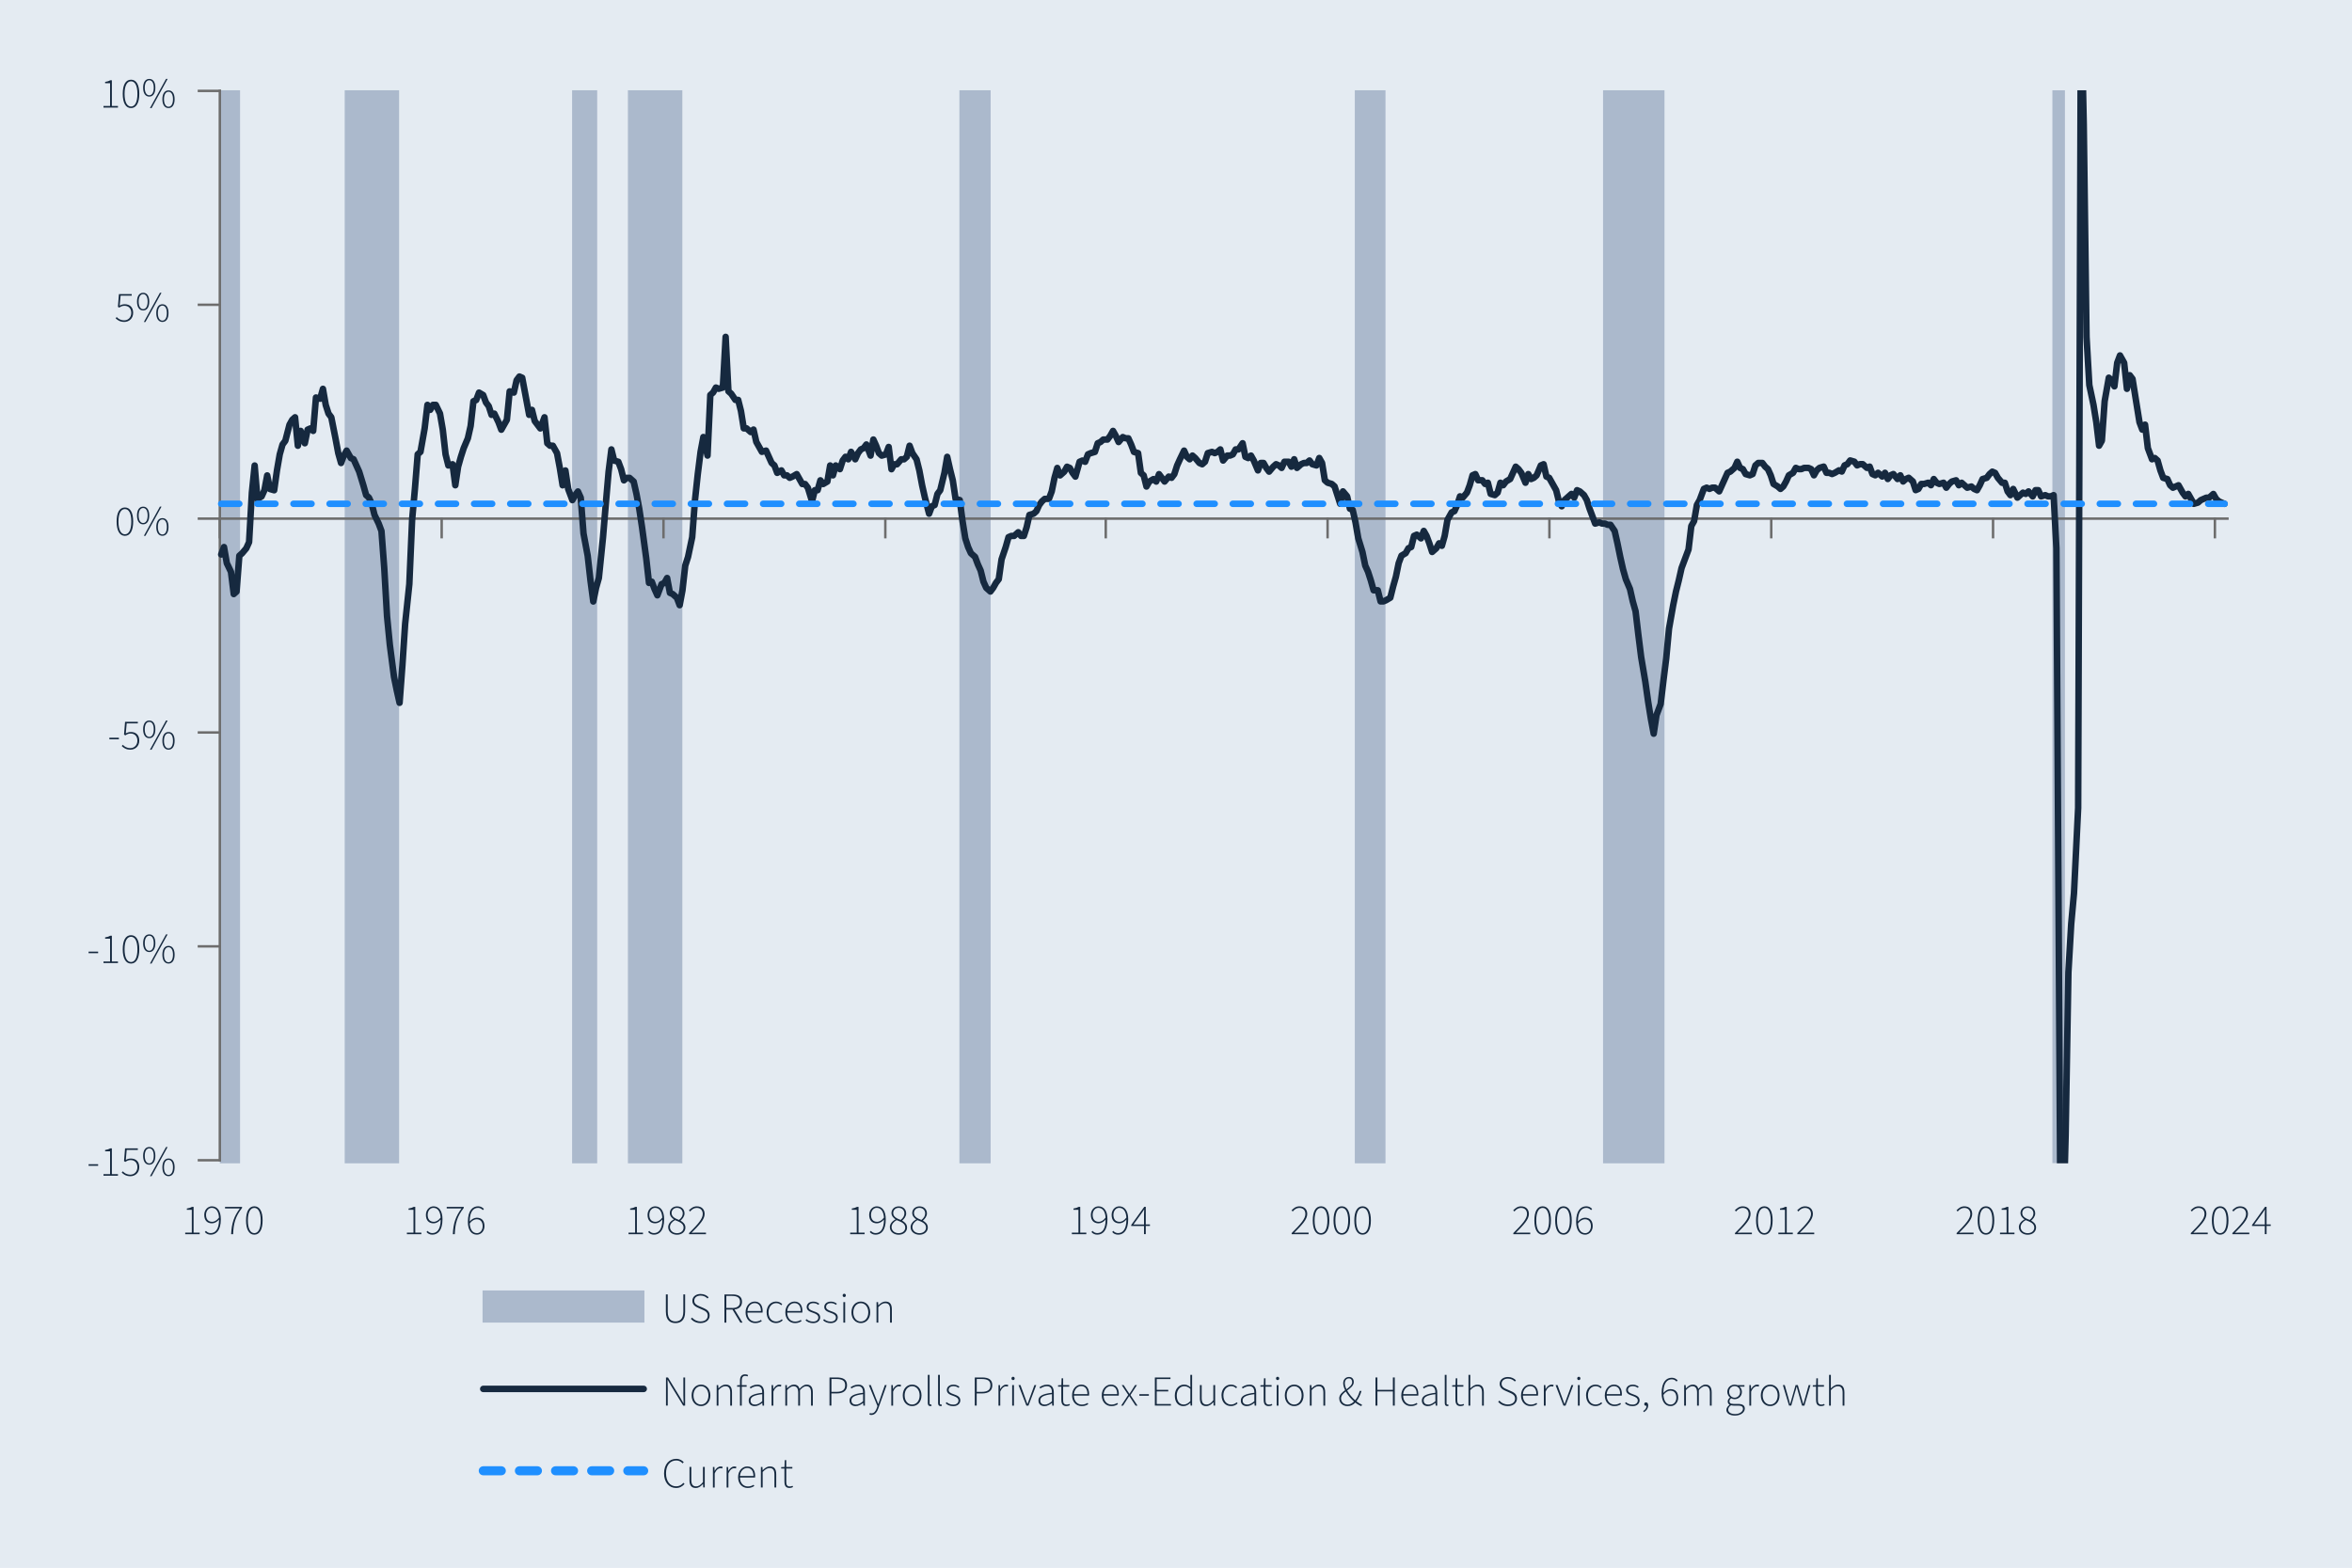 <?xml version="1.0" encoding="UTF-8"?> <svg xmlns="http://www.w3.org/2000/svg" xmlns:xlink="http://www.w3.org/1999/xlink" id="Layer_1" viewBox="0 0 750 500"><defs><style>.cls-1{clip-path:url(#clippath);}.cls-2,.cls-3{fill:#e4ebf2;}.cls-4{stroke:#6d6d6d;stroke-linecap:square;stroke-miterlimit:10;stroke-width:.78px;}.cls-4,.cls-5,.cls-6,.cls-7{fill:none;}.cls-5,.cls-6{stroke-width:2.07px;}.cls-5,.cls-6,.cls-7{stroke-linecap:round;stroke-linejoin:round;}.cls-5,.cls-7{stroke:#1f8fff;stroke-dasharray:0 0 5.76 5.76;}.cls-8{clip-path:url(#clippath-1);}.cls-6{stroke:#16293f;}.cls-7{stroke-width:2.88px;}.cls-9{isolation:isolate;}.cls-10{fill:#16293f;}.cls-10,.cls-11,.cls-3{stroke-width:0px;}.cls-11{fill:#abb9cc;}</style><clipPath id="clippath"><rect class="cls-3" width="750" height="500"></rect></clipPath><clipPath id="clippath-1"><rect class="cls-3" width="750" height="500"></rect></clipPath></defs><rect class="cls-2" width="750" height="500"></rect><g class="cls-1"><rect class="cls-3" x="25" y="25" width="700" height="450"></rect><rect class="cls-2" width="750" height="500"></rect><g class="cls-8"><rect class="cls-3" x="25" y="25" width="700" height="450"></rect></g></g><rect class="cls-11" x="70.1" y="28.79" width="6.45" height="342.24"></rect><rect class="cls-11" x="109.92" y="28.79" width="17.35" height="342.24"></rect><rect class="cls-11" x="182.43" y="28.79" width="8" height="342.24"></rect><rect class="cls-11" x="200.23" y="28.79" width="17.35" height="342.24"></rect><rect class="cls-11" x="305.93" y="28.79" width="9.96" height="342.24"></rect><rect class="cls-11" x="432.02" y="28.79" width="9.78" height="342.24"></rect><rect class="cls-11" x="511.18" y="28.79" width="19.59" height="342.24"></rect><rect class="cls-11" x="654.46" y="28.79" width="4" height="342.24"></rect><rect class="cls-11" x="153.88" y="411.58" width="51.61" height="10.25"></rect><path class="cls-4" d="M70.1,370.05V28.99"></path><path class="cls-4" d="M63.43,370.05h6.67M63.43,301.83h6.67M63.43,233.62h6.67M63.43,165.41h6.67M63.43,97.2h6.67M63.43,28.99h6.67"></path><path class="cls-4" d="M70.1,165.41h640.18"></path><path class="cls-4" d="M70.1,165.41v5.91M140.84,165.41v5.91M211.57,165.41v5.91M282.31,165.41v5.91M352.6,165.41v5.91M423.34,165.41v5.91M494.07,165.41v5.91M564.81,165.41v5.91M635.54,165.41v5.91M706.28,165.41v5.91"></path><path class="cls-6" d="M664.23,28.79l.23,10.84.89,67.82.89,15.38,1.33,6.31.89,5.52.89,7.49.89-1.58.89-12.62,1.33-7.49.89.79.89,1.97.89-7.49.89-2.37,1.33,2.37.89,8.28.89-4.34.89,1.18,1.33,8.28.89,5.52.89,2.37.89-1.58.89,7.49,1.33,3.55.89-.39.89.79.89,3.15.89,2.37,1.33.39.89,1.97.89.79.89-.39.89-.39,1.33,2.37.89,1.18.89-.79.89,1.58.89,1.58,1.33-.39.89-.79.89-.39.89-.39h.89l1.33-1.18.89,1.58.89.79.89.39.89.39"></path><path class="cls-6" d="M658.45,371.03l.23-8.87.89-52.05.89-15.38.89-9.86,1.33-27.21.78-228.88"></path><path class="cls-6" d="M70.54,176.85l.89-2.37.89,5.13,1.33,2.76.89,7.1.89-.79.89-11.43.89-.79,1.33-1.58.89-1.97.89-15.77.89-8.67.89,10.65,1.33-.79.89-1.97.89-4.73.89,4.34,1.33.39.89-6.31.89-5.13.89-3.15.89-1.18,1.33-5.13.89-1.58.89-.79.89,9.07.89-4.73,1.33,3.94.89-4.34.89-.39.89.79.89-10.65,1.33.39.89-3.15.89,5.13.89,2.76.89,1.18,1.33,6.7.89,4.73.89,3.15.89-2.37.89-1.58,1.33,2.37.89.39.89,1.97.89,1.97,1.33,4.34.89,3.15.89.79.89,1.97.89,3.55,1.33,2.76.89,2.37.89,11.83.89,15.38.89,9.07,1.33,10.25.89,4.34.89,3.94.89-11.83.89-13.41,1.33-12.62.89-20.5.89-9.86.89-11.04.89-.79,1.33-7.49.89-7.49.89,1.58.89-1.58h.89l1.33,2.76.89,5.13.89,7.89.89,3.55,1.33-.39.89,6.7.89-5.91.89-3.15.89-2.76,1.33-3.15.89-3.94.89-7.89.89-.39.89-2.37,1.33.79.89,2.37.89,1.18.89,2.76.89-.39,1.33,2.76.89,2.37.89-1.58.89-1.58.89-9.07,1.33.39.89-3.94.89-1.18.89.39.89,4.73,1.33,7.1.89-1.58.89,3.55.89,1.18.89,1.18,1.33-3.55.89,8.28.89.79h.89l1.33,2.37.89,4.73.89,5.52.89-4.73.89,5.91,1.33,3.55.89-1.58.89-1.18.89,1.97.89,11.43,1.33,7.1.89,7.89.89,6.7.89-4.34.89-3.15,1.33-13.01.89-10.65.89-10.25.89-7.1.89,3.55,1.33.39.89,2.37.89,3.55.89-.79h.89l1.33,1.18.89,3.94.89,4.73.89,5.91,1.33,9.86.89,7.89.89-.39.89,2.37.89,1.97,1.33-3.55.89-.39.89-1.58.89,4.73.89.39,1.33,1.18.89,2.37.89-4.73.89-7.89.89-2.76,1.33-6.31.89-11.83.89-8.28.89-7.1.89-4.73,1.33,5.91.89-19.32.89-.79.89-1.58.89.39,1.33-.39.89-16.17.89,17.35.89.79,1.33,1.97h.89l.89,3.55.89,5.52h.89l1.33,1.18.89-.79.89,3.94.89,1.58.89,1.58,1.33-.39.89,1.97.89,1.97.89.79.89,2.37,1.33-.79.89,1.58h.89l.89.79.89-.39,1.33-.79.89,1.58.89,1.58h.89l.89,1.18,1.33,4.34.89-3.55h.89l.89-3.15.89,1.18,1.33-.79.89-5.13.89,3.15.89-3.15,1.33,1.18.89-2.76.89-1.18.89.79.89-2.37,1.33,2.37.89-1.97.89-1.18.89-.39.89-1.18,1.33,3.55.89-5.13.89,1.97.89,2.37.89.79,1.33-.39.89-2.37.89,7.1.89-1.58h.89l1.33-1.58h.89l.89-.79.89-3.55.89,2.37,1.33,1.97.89,3.55.89,4.73.89,3.94,1.33,5.13.89-2.37.89-.39.89-3.55.89-1.18,1.33-5.52.89-5.13.89,3.94.89,3.55.89,5.91,1.33.39.89,6.7.89,5.52.89,2.76.89,1.97,1.33,1.18.89,2.37.89,1.97.89,3.55.89,1.97,1.33,1.18.89-1.18.89-1.58.89-1.18.89-6.31,1.33-3.94.89-3.15.89-.39h.89l1.33-1.18.89,1.18h.89l.89-2.76.89-3.94,1.33-.39.89-.79.89-1.97.89-1.18.89-.79h1.33l.89-2.37.89-4.34.89-3.15.89,2.37,1.33-1.18.89-1.58.89.39.89,1.58.89,1.18,1.33-4.73.89-.39.89.39.89-2.37.89-.39,1.33-.39.89-2.76.89-.39.89-.79h1.33l.89-1.18.89-1.58.89,1.58.89,1.97,1.33-1.58.89.39h.89l.89,1.97.89,2.37,1.33.39.89,6.31.89.79.89,3.55.89-1.58,1.33-.79.89.79.89-2.37.89,1.18.89,1.18,1.33-1.58.89.39.89-1.18.89-2.76.89-1.97,1.33-2.76.89,1.97.89.79.89-1.18.89.79,1.33,1.58.89.39.89-.79.89-2.76,1.33-.39.89.39.89-.39.89-.79.89,3.55,1.33-1.58h.89l.89-.39.89-1.58h.89l1.33-1.97.89,4.34.89.39.89-.79.89,1.58,1.33,3.15.89-2.37h.89l.89,1.58.89,1.18,1.33-1.58.89-.79.89.39.89.79.89-1.97h1.33l.89,1.58.89-2.37.89,2.76,1.33-1.18.89-.39h.89l.89-.79.89,1.18,1.33.39.89-2.37.89,1.58.89,5.52.89.79,1.33.39.89.79.89,2.76.89,2.76.89-3.94,1.33,1.58.89,3.94.89.39.89,3.94.89,5.13,1.33,4.34.89,4.34.89,1.97.89,2.76.89,3.15h1.33l.89,3.55h.89l.89-.39,1.33-.79.89-3.55.89-3.15.89-4.34.89-2.37,1.33-.79.89-1.58.89-.39.89-3.55.89-.39,1.33,1.18.89-2.37.89,1.58.89,2.37.89,2.76,1.33-1.18.89-1.58.89.79.89-3.15.89-5.13,1.33-2.37.89-.39.89-1.97.89-2.76.89.39,1.33-1.58.89-2.37.89-3.15.89-.39.89,1.97h1.33l.89,1.18.89-.39.89,3.55,1.33.39.89-.79.89-3.15.89.79.89-1.18,1.33-.79.89-1.97.89-1.97.89.79.89,1.18,1.33,3.15.89-2.76.89,1.58.89-.39.89-.79,1.33-3.15.89-.39.89,3.94.89.39.89,1.58,1.33,2.37.89,3.55.89,1.58.89-1.97.89-.79,1.33-1.18.89,1.18.89-2.37.89.39,1.33,1.18.89,1.58.89,2.76.89,2.37.89,2.37,1.33-.39.89.39h.89l.89.39h.89l1.33,1.97.89,3.94.89,4.34.89,3.94.89,3.15,1.33,3.15.89,3.94.89,3.15.89,7.49.89,7.1,1.33,7.89.89,6.31.89,5.52.89,4.73.89-5.91,1.33-3.55.89-7.49.89-7.1.89-9.46,1.33-7.49.89-4.34.89-3.55.89-3.94.89-2.37,1.33-3.55.89-7.49.89-1.58.89-5.13.89-1.58,1.33-3.55.89-.39.89.39.89-.39h.89l1.33,1.18.89-1.97.89-1.97.89-1.97.89-.39,1.33-1.18.89-1.97.89,1.97.89.39.89,1.58,1.33.39.89-.39.89-2.76.89-.79h1.33l.89,1.18.89.79.89,1.97.89,2.76,1.33.79.89.79.89-.79.89-1.58.89-1.97,1.33-.79.89-1.58.89.39h.89l.89-.39h1.33l.89.39.89,1.97.89-1.58.89-.79,1.33-.39.89,1.97h.89l.89.39.89-.39,1.33-.79.89.39.89-1.97.89-.39.89-1.18,1.33.39.89,1.18.89-.39h.89l1.33,1.18.89-.39.89,2.37.89.39.89-.79,1.33,1.18.89-1.18.89,1.97.89-1.18.89-.39,1.33,1.58.89-1.18.89,1.97.89-.79.89-.39,1.33,1.18.89,2.76.89-.39.89-1.58h.89l1.33-.39.89.79.89-1.97.89,1.18.89.39,1.33-.39.89,1.58.89-1.18.89-.79,1.33-.39.89,1.58.89-.79.89.79.89.79,1.33-.39.89.79.89.39.89-1.58.89-1.97,1.33-.39.89-1.18.89-.79.89.39.89,1.58,1.33,1.58h.89l.89,2.76.89,1.18.89-1.97,1.33,2.76.89-.79.89-.79.89.39.89-.79,1.33,1.58.89-1.97h.89l.89,1.97,1.33-.39.89.39h.89l.89-.39.89,16.95,1.18,196.16"></path><path class="cls-5" d="M70.54,160.68h638.85"></path><g class="cls-9"><path class="cls-10" d="M28.25,371.32h3.04v.5h-3.04v-.5Z"></path><path class="cls-10" d="M33,374.47h2.1v-7.28h-1.58v-.4c.71-.11,1.28-.3,1.68-.54h.47v8.22h1.94v.5h-4.61v-.5Z"></path><path class="cls-10" d="M38.82,373.97l.33-.39c.53.54,1.22,1.06,2.44,1.06s2.22-.95,2.22-2.37-.85-2.28-2.19-2.28c-.67,0-1.12.23-1.65.59l-.42-.25.33-4.07h4.07v.5h-3.55l-.29,3.2c.46-.27.94-.46,1.61-.46,1.5,0,2.69.84,2.69,2.74s-1.4,2.9-2.82,2.9-2.21-.61-2.78-1.17Z"></path><path class="cls-10" d="M45.64,368.64c0-1.8.75-2.81,1.96-2.81s1.94,1.01,1.94,2.81-.74,2.83-1.94,2.83-1.96-1.01-1.96-2.83ZM49.03,368.64c0-1.53-.56-2.38-1.43-2.38s-1.44.86-1.44,2.38.57,2.41,1.44,2.41,1.43-.89,1.43-2.41ZM52.94,365.83h.51l-5.12,9.31h-.51l5.12-9.31ZM51.78,372.3c0-1.8.75-2.81,1.96-2.81s1.94,1.01,1.94,2.81-.74,2.83-1.94,2.83-1.96-1.01-1.96-2.83ZM55.16,372.3c0-1.53-.56-2.38-1.43-2.38s-1.44.86-1.44,2.38.57,2.41,1.44,2.41,1.43-.89,1.43-2.41Z"></path></g><g class="cls-9"><path class="cls-10" d="M28.25,303.51h3.04v.5h-3.04v-.5Z"></path><path class="cls-10" d="M33,306.65h2.1v-7.28h-1.58v-.4c.71-.11,1.28-.3,1.68-.54h.47v8.22h1.94v.5h-4.61v-.5Z"></path><path class="cls-10" d="M39.14,302.77c0-2.89.94-4.5,2.64-4.5s2.64,1.61,2.64,4.5-.96,4.55-2.64,4.55-2.64-1.65-2.64-4.55ZM43.82,302.77c0-2.67-.81-3.99-2.04-3.99s-2.06,1.32-2.06,3.99.81,4.06,2.06,4.06,2.04-1.39,2.04-4.06Z"></path><path class="cls-10" d="M45.64,300.82c0-1.8.75-2.81,1.96-2.81s1.94,1.01,1.94,2.81-.74,2.83-1.94,2.83-1.96-1.01-1.96-2.83ZM49.03,300.82c0-1.53-.56-2.38-1.43-2.38s-1.44.86-1.44,2.38.57,2.41,1.44,2.41,1.43-.89,1.43-2.41ZM52.94,298.01h.51l-5.12,9.31h-.51l5.12-9.31ZM51.78,304.49c0-1.8.75-2.81,1.96-2.81s1.94,1.01,1.94,2.81-.74,2.83-1.94,2.83-1.96-1.01-1.96-2.83ZM55.16,304.49c0-1.53-.56-2.38-1.43-2.38s-1.44.86-1.44,2.38.57,2.41,1.44,2.41,1.43-.89,1.43-2.41Z"></path></g><g class="cls-9"><path class="cls-10" d="M34.87,235.29h3.04v.5h-3.04v-.5Z"></path><path class="cls-10" d="M38.82,237.94l.33-.4c.53.54,1.22,1.06,2.44,1.06s2.22-.95,2.22-2.37-.85-2.28-2.19-2.28c-.67,0-1.12.23-1.65.59l-.42-.25.33-4.07h4.07v.5h-3.55l-.29,3.2c.46-.27.94-.46,1.61-.46,1.5,0,2.69.84,2.69,2.74s-1.4,2.9-2.82,2.9-2.21-.61-2.78-1.17Z"></path><path class="cls-10" d="M45.64,232.61c0-1.8.75-2.81,1.96-2.81s1.94,1.01,1.94,2.81-.74,2.83-1.94,2.83-1.96-1.01-1.96-2.83ZM49.03,232.61c0-1.53-.56-2.38-1.43-2.38s-1.44.86-1.44,2.38.57,2.41,1.44,2.41,1.43-.89,1.43-2.41ZM52.94,229.8h.51l-5.12,9.31h-.51l5.12-9.31ZM51.78,236.27c0-1.8.75-2.81,1.96-2.81s1.94,1.01,1.94,2.81-.74,2.83-1.94,2.83-1.96-1.01-1.96-2.83ZM55.16,236.27c0-1.53-.56-2.38-1.43-2.38s-1.44.86-1.44,2.38.57,2.41,1.44,2.41,1.43-.89,1.43-2.41Z"></path></g><g class="cls-9"><path class="cls-10" d="M37.19,166.35c0-2.89.94-4.5,2.64-4.5s2.64,1.61,2.64,4.5-.96,4.55-2.64,4.55-2.64-1.65-2.64-4.55ZM41.87,166.35c0-2.67-.81-3.99-2.04-3.99s-2.06,1.32-2.06,3.99.81,4.06,2.06,4.06,2.04-1.39,2.04-4.06Z"></path><path class="cls-10" d="M43.69,164.4c0-1.8.75-2.81,1.96-2.81s1.94,1.01,1.94,2.81-.74,2.83-1.94,2.83-1.96-1.01-1.96-2.83ZM47.08,164.4c0-1.53-.56-2.38-1.43-2.38s-1.44.86-1.44,2.38.57,2.41,1.44,2.41,1.43-.89,1.43-2.41ZM50.99,161.59h.51l-5.12,9.31h-.51l5.12-9.31ZM49.83,168.06c0-1.8.75-2.81,1.96-2.81s1.94,1.01,1.94,2.81-.74,2.83-1.94,2.83-1.96-1.01-1.96-2.83ZM53.21,168.06c0-1.53-.56-2.38-1.43-2.38s-1.44.86-1.44,2.38.57,2.41,1.44,2.41,1.43-.89,1.43-2.41Z"></path></g><g class="cls-9"><path class="cls-10" d="M36.87,101.51l.33-.4c.53.54,1.22,1.06,2.44,1.06s2.22-.95,2.22-2.37-.85-2.28-2.19-2.28c-.67,0-1.12.23-1.65.59l-.42-.25.33-4.07h4.07v.5h-3.55l-.29,3.2c.46-.27.94-.46,1.61-.46,1.5,0,2.69.84,2.69,2.74s-1.4,2.9-2.82,2.9-2.21-.61-2.78-1.17Z"></path><path class="cls-10" d="M43.69,96.19c0-1.8.75-2.81,1.96-2.81s1.94,1.01,1.94,2.81-.74,2.83-1.94,2.83-1.96-1.01-1.96-2.83ZM47.08,96.19c0-1.53-.56-2.38-1.43-2.38s-1.44.86-1.44,2.38.57,2.41,1.44,2.41,1.43-.89,1.43-2.41ZM50.99,93.38h.51l-5.12,9.31h-.51l5.12-9.31ZM49.83,99.85c0-1.8.75-2.81,1.96-2.81s1.94,1.01,1.94,2.81-.74,2.83-1.94,2.83-1.96-1.01-1.96-2.83ZM53.21,99.85c0-1.53-.56-2.38-1.43-2.38s-1.44.86-1.44,2.38.57,2.41,1.44,2.41,1.43-.89,1.43-2.41Z"></path></g><g class="cls-9"><path class="cls-10" d="M33,33.81h2.1v-7.28h-1.58v-.4c.71-.11,1.28-.3,1.68-.54h.47v8.22h1.94v.5h-4.61v-.5Z"></path><path class="cls-10" d="M39.14,29.92c0-2.89.94-4.5,2.64-4.5s2.64,1.61,2.64,4.5-.96,4.55-2.64,4.55-2.64-1.65-2.64-4.55ZM43.82,29.92c0-2.67-.81-3.99-2.04-3.99s-2.06,1.32-2.06,3.99.81,4.06,2.06,4.06,2.04-1.39,2.04-4.06Z"></path><path class="cls-10" d="M45.64,27.98c0-1.8.75-2.81,1.96-2.81s1.94,1.01,1.94,2.81-.74,2.83-1.94,2.83-1.96-1.01-1.96-2.83ZM49.03,27.98c0-1.53-.56-2.38-1.43-2.38s-1.44.86-1.44,2.38.57,2.41,1.44,2.41,1.43-.89,1.43-2.41ZM52.94,25.17h.51l-5.12,9.31h-.51l5.12-9.31ZM51.78,31.64c0-1.8.75-2.81,1.96-2.81s1.94,1.01,1.94,2.81-.74,2.83-1.94,2.83-1.96-1.01-1.96-2.83ZM55.16,31.64c0-1.53-.56-2.38-1.43-2.38s-1.44.86-1.44,2.38.57,2.41,1.44,2.41,1.43-.89,1.43-2.41Z"></path></g><g class="cls-9"><path class="cls-10" d="M59.06,393.13h2.1v-7.28h-1.58v-.4c.71-.11,1.28-.3,1.68-.54h.47v8.22h1.94v.5h-4.61v-.5Z"></path><path class="cls-10" d="M65.32,392.95l.35-.38c.39.48.93.72,1.51.72,1.43,0,2.67-1.13,2.67-4.33-.62.74-1.43,1.21-2.26,1.21-1.54,0-2.46-.95-2.46-2.7,0-1.58,1.11-2.72,2.42-2.72,1.76,0,2.87,1.48,2.87,4.11,0,3.67-1.54,4.93-3.25,4.93-.82,0-1.42-.34-1.85-.84ZM67.65,389.69c.64,0,1.5-.4,2.18-1.35-.11-1.85-.85-3.11-2.32-3.11-1.03,0-1.81.98-1.81,2.23s.57,2.22,1.94,2.22Z"></path><path class="cls-10" d="M76.48,385.42h-4.72v-.5h5.43v.34c-2.15,2.78-2.72,4.97-2.86,8.38h-.62c.15-3.53.93-5.75,2.78-8.22Z"></path><path class="cls-10" d="M78.46,389.24c0-2.89.94-4.5,2.64-4.5s2.64,1.61,2.64,4.5-.96,4.55-2.64,4.55-2.64-1.65-2.64-4.55ZM83.14,389.24c0-2.67-.81-3.99-2.04-3.99s-2.06,1.32-2.06,3.99.81,4.06,2.06,4.06,2.04-1.39,2.04-4.06Z"></path></g><g class="cls-9"><path class="cls-10" d="M129.75,393.13h2.1v-7.28h-1.58v-.4c.71-.11,1.28-.3,1.68-.54h.47v8.22h1.94v.5h-4.61v-.5Z"></path><path class="cls-10" d="M136,392.95l.35-.38c.39.48.93.72,1.51.72,1.43,0,2.67-1.13,2.67-4.33-.62.74-1.43,1.21-2.26,1.21-1.54,0-2.46-.95-2.46-2.7,0-1.58,1.11-2.72,2.42-2.72,1.76,0,2.87,1.48,2.87,4.11,0,3.67-1.54,4.93-3.25,4.93-.82,0-1.42-.34-1.85-.84ZM138.33,389.69c.64,0,1.5-.4,2.18-1.35-.11-1.85-.85-3.11-2.32-3.11-1.03,0-1.81.98-1.81,2.23s.57,2.22,1.94,2.22Z"></path><path class="cls-10" d="M147.17,385.42h-4.72v-.5h5.43v.34c-2.15,2.78-2.72,4.97-2.86,8.38h-.62c.15-3.53.93-5.75,2.78-8.22Z"></path><path class="cls-10" d="M149.2,389.69c0-3.67,1.54-4.95,3.25-4.95.82,0,1.4.35,1.86.84l-.36.38c-.39-.48-.93-.72-1.51-.72-1.43,0-2.67,1.13-2.67,4.35.62-.74,1.43-1.21,2.26-1.21,1.56,0,2.46.94,2.46,2.7,0,1.57-1.11,2.71-2.42,2.71-1.76,0-2.87-1.47-2.87-4.1ZM149.78,390.2c.11,1.85.85,3.11,2.32,3.11,1.03,0,1.81-.97,1.81-2.22s-.57-2.22-1.94-2.22c-.64,0-1.5.4-2.18,1.34Z"></path></g><g class="cls-9"><path class="cls-10" d="M200.42,393.13h2.1v-7.28h-1.58v-.4c.71-.11,1.28-.3,1.68-.54h.47v8.22h1.94v.5h-4.61v-.5Z"></path><path class="cls-10" d="M206.68,392.95l.35-.38c.39.48.93.72,1.51.72,1.43,0,2.67-1.13,2.67-4.33-.62.74-1.43,1.21-2.26,1.21-1.54,0-2.46-.95-2.46-2.7,0-1.58,1.11-2.72,2.42-2.72,1.76,0,2.87,1.48,2.87,4.11,0,3.67-1.54,4.93-3.25,4.93-.82,0-1.42-.34-1.85-.84ZM209.01,389.69c.64,0,1.5-.4,2.18-1.35-.11-1.85-.85-3.11-2.32-3.11-1.03,0-1.81.98-1.81,2.23s.57,2.22,1.94,2.22Z"></path><path class="cls-10" d="M213.07,391.4c0-1.19.94-2.03,1.78-2.47v-.05c-.64-.42-1.26-1.08-1.26-2,0-1.24,1.01-2.12,2.3-2.12,1.5,0,2.39.98,2.39,2.28,0,.97-.76,1.83-1.26,2.23v.05c.75.46,1.54,1.04,1.54,2.21,0,1.27-1.07,2.28-2.68,2.28s-2.81-1.04-2.81-2.4ZM217.98,391.52c0-1.36-1.36-1.83-2.75-2.37-.92.53-1.6,1.27-1.6,2.24,0,1.08.94,1.93,2.24,1.93s2.11-.8,2.11-1.8ZM217.72,387.04c0-.97-.67-1.81-1.85-1.81-1,0-1.72.71-1.72,1.65,0,1.25,1.21,1.76,2.37,2.21.76-.6,1.19-1.28,1.19-2.04Z"></path><path class="cls-10" d="M219.72,393.29c2.92-2.92,4.37-4.58,4.37-6.09,0-1.09-.6-1.95-1.94-1.95-.82,0-1.54.48-2.08,1.14l-.39-.35c.67-.72,1.44-1.29,2.51-1.29,1.58,0,2.5.97,2.5,2.44,0,1.74-1.62,3.42-4.17,6,.5-.03,1.01-.05,1.5-.05h3.1v.5h-5.4v-.34Z"></path></g><g class="cls-9"><path class="cls-10" d="M271.1,393.13h2.1v-7.28h-1.58v-.4c.71-.11,1.28-.3,1.68-.54h.47v8.22h1.94v.5h-4.61v-.5Z"></path><path class="cls-10" d="M277.35,392.95l.35-.38c.39.48.93.72,1.51.72,1.43,0,2.67-1.13,2.67-4.33-.62.74-1.43,1.21-2.26,1.21-1.54,0-2.46-.95-2.46-2.7,0-1.58,1.11-2.72,2.42-2.72,1.76,0,2.87,1.48,2.87,4.11,0,3.67-1.54,4.93-3.25,4.93-.82,0-1.42-.34-1.85-.84ZM279.69,389.69c.64,0,1.5-.4,2.18-1.35-.11-1.85-.85-3.11-2.32-3.11-1.03,0-1.81.98-1.81,2.23s.57,2.22,1.94,2.22Z"></path><path class="cls-10" d="M283.75,391.4c0-1.19.94-2.03,1.78-2.47v-.05c-.64-.42-1.26-1.08-1.26-2,0-1.24,1.01-2.12,2.3-2.12,1.5,0,2.39.98,2.39,2.28,0,.97-.76,1.83-1.26,2.23v.05c.75.46,1.54,1.04,1.54,2.21,0,1.27-1.07,2.28-2.68,2.28s-2.8-1.04-2.8-2.4ZM288.66,391.52c0-1.36-1.36-1.83-2.75-2.37-.92.53-1.6,1.27-1.6,2.24,0,1.08.94,1.93,2.24,1.93s2.11-.8,2.11-1.8ZM288.4,387.04c0-.97-.67-1.81-1.85-1.81-1,0-1.72.71-1.72,1.65,0,1.25,1.21,1.76,2.37,2.21.76-.6,1.19-1.28,1.19-2.04Z"></path><path class="cls-10" d="M290.37,391.4c0-1.19.94-2.03,1.78-2.47v-.05c-.64-.42-1.26-1.08-1.26-2,0-1.24,1.01-2.12,2.3-2.12,1.5,0,2.39.98,2.39,2.28,0,.97-.76,1.83-1.26,2.23v.05c.75.46,1.54,1.04,1.54,2.21,0,1.27-1.07,2.28-2.68,2.28s-2.8-1.04-2.8-2.4ZM295.29,391.52c0-1.36-1.36-1.83-2.75-2.37-.92.53-1.6,1.27-1.6,2.24,0,1.08.94,1.93,2.24,1.93s2.11-.8,2.11-1.8ZM295.02,387.04c0-.97-.67-1.81-1.85-1.81-1,0-1.72.71-1.72,1.65,0,1.25,1.21,1.76,2.37,2.21.76-.6,1.19-1.28,1.19-2.04Z"></path></g><g class="cls-9"><path class="cls-10" d="M341.79,393.13h2.1v-7.28h-1.58v-.4c.71-.11,1.28-.3,1.68-.54h.47v8.22h1.94v.5h-4.61v-.5Z"></path><path class="cls-10" d="M348.04,392.95l.35-.38c.39.48.93.72,1.51.72,1.43,0,2.67-1.13,2.67-4.33-.62.74-1.43,1.21-2.26,1.21-1.54,0-2.46-.95-2.46-2.7,0-1.58,1.11-2.72,2.42-2.72,1.76,0,2.87,1.48,2.87,4.11,0,3.67-1.54,4.93-3.25,4.93-.82,0-1.42-.34-1.85-.84ZM350.37,389.69c.64,0,1.5-.4,2.18-1.35-.11-1.85-.85-3.11-2.32-3.11-1.03,0-1.81.98-1.81,2.23s.57,2.22,1.94,2.22Z"></path><path class="cls-10" d="M354.66,392.95l.35-.38c.39.48.93.72,1.51.72,1.43,0,2.67-1.13,2.67-4.33-.62.74-1.43,1.21-2.26,1.21-1.54,0-2.46-.95-2.46-2.7,0-1.58,1.11-2.72,2.42-2.72,1.76,0,2.87,1.48,2.87,4.11,0,3.67-1.54,4.93-3.25,4.93-.82,0-1.42-.34-1.85-.84ZM357,389.69c.64,0,1.5-.4,2.18-1.35-.11-1.85-.85-3.11-2.32-3.11-1.03,0-1.81.98-1.81,2.23s.57,2.22,1.94,2.22Z"></path><path class="cls-10" d="M364.8,391.02h-4.08v-.33l4.15-5.78h.49v5.61h1.33v.49h-1.33v2.62h-.56v-2.62ZM364.8,390.53v-3.24c0-.4.03-1.09.06-1.49h-.06c-.22.37-.47.68-.72,1.08l-2.64,3.65h3.36Z"></path></g><g class="cls-9"><path class="cls-10" d="M411.88,393.29c2.92-2.92,4.37-4.58,4.37-6.09,0-1.09-.6-1.95-1.94-1.95-.82,0-1.54.48-2.08,1.14l-.39-.35c.67-.72,1.44-1.29,2.51-1.29,1.58,0,2.5.97,2.5,2.44,0,1.74-1.62,3.42-4.17,6,.5-.03,1.01-.05,1.5-.05h3.1v.5h-5.4v-.34Z"></path><path class="cls-10" d="M418.61,389.24c0-2.89.94-4.5,2.64-4.5s2.64,1.61,2.64,4.5-.96,4.55-2.64,4.55-2.64-1.65-2.64-4.55ZM423.28,389.24c0-2.67-.8-3.99-2.04-3.99s-2.05,1.32-2.05,3.99.81,4.06,2.05,4.06,2.04-1.39,2.04-4.06Z"></path><path class="cls-10" d="M425.23,389.24c0-2.89.94-4.5,2.64-4.5s2.64,1.61,2.64,4.5-.96,4.55-2.64,4.55-2.64-1.65-2.64-4.55ZM429.91,389.24c0-2.67-.8-3.99-2.04-3.99s-2.05,1.32-2.05,3.99.81,4.06,2.05,4.06,2.04-1.39,2.04-4.06Z"></path><path class="cls-10" d="M431.86,389.24c0-2.89.94-4.5,2.64-4.5s2.64,1.61,2.64,4.5-.96,4.55-2.64,4.55-2.64-1.65-2.64-4.55ZM436.54,389.24c0-2.67-.8-3.99-2.04-3.99s-2.05,1.32-2.05,3.99.81,4.06,2.05,4.06,2.04-1.39,2.04-4.06Z"></path></g><g class="cls-9"><path class="cls-10" d="M482.56,393.29c2.92-2.92,4.37-4.58,4.37-6.09,0-1.09-.6-1.95-1.94-1.95-.82,0-1.54.48-2.08,1.14l-.39-.35c.67-.72,1.44-1.29,2.51-1.29,1.58,0,2.5.97,2.5,2.44,0,1.74-1.62,3.42-4.17,6,.5-.03,1.01-.05,1.5-.05h3.1v.5h-5.4v-.34Z"></path><path class="cls-10" d="M489.28,389.24c0-2.89.94-4.5,2.64-4.5s2.64,1.61,2.64,4.5-.96,4.55-2.64,4.55-2.64-1.65-2.64-4.55ZM493.96,389.24c0-2.67-.8-3.99-2.04-3.99s-2.05,1.32-2.05,3.99.81,4.06,2.05,4.06,2.04-1.39,2.04-4.06Z"></path><path class="cls-10" d="M495.91,389.24c0-2.89.94-4.5,2.64-4.5s2.64,1.61,2.64,4.5-.96,4.55-2.64,4.55-2.64-1.65-2.64-4.55ZM500.59,389.24c0-2.67-.8-3.99-2.04-3.99s-2.05,1.32-2.05,3.99.81,4.06,2.05,4.06,2.04-1.39,2.04-4.06Z"></path><path class="cls-10" d="M502.59,389.69c0-3.67,1.54-4.95,3.25-4.95.82,0,1.4.35,1.86.84l-.36.38c-.39-.48-.93-.72-1.51-.72-1.43,0-2.67,1.13-2.67,4.35.62-.74,1.43-1.21,2.26-1.21,1.56,0,2.46.94,2.46,2.7,0,1.57-1.11,2.71-2.42,2.71-1.76,0-2.87-1.47-2.87-4.1ZM503.18,390.2c.11,1.85.85,3.11,2.32,3.11,1.03,0,1.81-.97,1.81-2.22s-.57-2.22-1.94-2.22c-.64,0-1.5.4-2.18,1.34Z"></path></g><g class="cls-9"><path class="cls-10" d="M553.24,393.29c2.92-2.92,4.37-4.58,4.37-6.09,0-1.09-.6-1.95-1.94-1.95-.82,0-1.54.48-2.08,1.14l-.39-.35c.67-.72,1.44-1.29,2.51-1.29,1.58,0,2.5.97,2.5,2.44,0,1.74-1.62,3.42-4.17,6,.5-.03,1.01-.05,1.5-.05h3.1v.5h-5.4v-.34Z"></path><path class="cls-10" d="M559.97,389.24c0-2.89.94-4.5,2.64-4.5s2.64,1.61,2.64,4.5-.96,4.55-2.64,4.55-2.64-1.65-2.64-4.55ZM564.65,389.24c0-2.67-.8-3.99-2.04-3.99s-2.05,1.32-2.05,3.99.81,4.06,2.05,4.06,2.04-1.39,2.04-4.06Z"></path><path class="cls-10" d="M567.08,393.13h2.1v-7.28h-1.58v-.4c.71-.11,1.28-.3,1.68-.54h.47v8.22h1.94v.5h-4.61v-.5Z"></path><path class="cls-10" d="M573.12,393.29c2.92-2.92,4.37-4.58,4.37-6.09,0-1.09-.6-1.95-1.94-1.95-.82,0-1.54.48-2.08,1.14l-.39-.35c.67-.72,1.44-1.29,2.51-1.29,1.58,0,2.5.97,2.5,2.44,0,1.74-1.62,3.42-4.17,6,.5-.03,1.01-.05,1.5-.05h3.1v.5h-5.4v-.34Z"></path></g><g class="cls-9"><path class="cls-10" d="M623.92,393.29c2.92-2.92,4.37-4.58,4.37-6.09,0-1.09-.6-1.95-1.94-1.95-.82,0-1.54.48-2.08,1.14l-.39-.35c.67-.72,1.44-1.29,2.51-1.29,1.58,0,2.5.97,2.5,2.44,0,1.74-1.62,3.42-4.17,6,.5-.03,1.01-.05,1.5-.05h3.1v.5h-5.4v-.34Z"></path><path class="cls-10" d="M630.64,389.24c0-2.89.94-4.5,2.64-4.5s2.64,1.61,2.64,4.5-.96,4.55-2.64,4.55-2.64-1.65-2.64-4.55ZM635.32,389.24c0-2.67-.8-3.99-2.04-3.99s-2.05,1.32-2.05,3.99.81,4.06,2.05,4.06,2.04-1.39,2.04-4.06Z"></path><path class="cls-10" d="M637.76,393.13h2.1v-7.28h-1.58v-.4c.71-.11,1.28-.3,1.68-.54h.47v8.22h1.94v.5h-4.61v-.5Z"></path><path class="cls-10" d="M643.77,391.4c0-1.19.94-2.03,1.78-2.47v-.05c-.64-.42-1.26-1.08-1.26-2,0-1.24,1.01-2.12,2.3-2.12,1.5,0,2.39.98,2.39,2.28,0,.97-.76,1.83-1.26,2.23v.05c.75.46,1.54,1.04,1.54,2.21,0,1.27-1.07,2.28-2.68,2.28s-2.8-1.04-2.8-2.4ZM648.69,391.52c0-1.36-1.36-1.83-2.75-2.37-.92.53-1.6,1.27-1.6,2.24,0,1.08.94,1.93,2.24,1.93s2.11-.8,2.11-1.8ZM648.42,387.04c0-.97-.67-1.81-1.85-1.81-1,0-1.72.71-1.72,1.65,0,1.25,1.21,1.76,2.37,2.21.76-.6,1.19-1.28,1.19-2.04Z"></path></g><g class="cls-9"><path class="cls-10" d="M698.6,393.29c2.92-2.92,4.37-4.58,4.37-6.09,0-1.09-.6-1.95-1.94-1.95-.82,0-1.54.48-2.08,1.14l-.39-.35c.67-.72,1.44-1.29,2.51-1.29,1.58,0,2.5.97,2.5,2.44,0,1.74-1.62,3.42-4.17,6,.5-.03,1.01-.05,1.5-.05h3.1v.5h-5.4v-.34Z"></path><path class="cls-10" d="M705.32,389.24c0-2.89.94-4.5,2.64-4.5s2.64,1.61,2.64,4.5-.96,4.55-2.64,4.55-2.64-1.65-2.64-4.55ZM710,389.24c0-2.67-.8-3.99-2.04-3.99s-2.05,1.32-2.05,3.99.81,4.06,2.05,4.06,2.04-1.39,2.04-4.06Z"></path><path class="cls-10" d="M711.85,393.29c2.92-2.92,4.37-4.58,4.37-6.09,0-1.09-.6-1.95-1.94-1.95-.82,0-1.54.48-2.08,1.14l-.39-.35c.67-.72,1.44-1.29,2.51-1.29,1.58,0,2.5.97,2.5,2.44,0,1.74-1.62,3.42-4.17,6,.5-.03,1.01-.05,1.5-.05h3.1v.5h-5.4v-.34Z"></path><path class="cls-10" d="M722.2,391.02h-4.08v-.33l4.15-5.78h.49v5.61h1.33v.49h-1.33v2.62h-.56v-2.62ZM722.2,390.53v-3.24c0-.4.03-1.09.06-1.49h-.06c-.22.37-.47.68-.72,1.08l-2.64,3.65h3.36Z"></path></g><g class="cls-9"><path class="cls-10" d="M212.33,418.41v-5.56h.6v5.48c0,2.41,1.15,3.13,2.46,3.13s2.51-.72,2.51-3.13v-5.48h.57v5.56c0,2.79-1.53,3.58-3.08,3.58s-3.05-.79-3.05-3.58Z"></path><path class="cls-10" d="M220.3,420.63l.37-.4c.67.75,1.62,1.23,2.71,1.23,1.42,0,2.3-.75,2.3-1.84s-.75-1.5-1.65-1.89l-1.39-.61c-.79-.35-1.86-.9-1.86-2.23s1.12-2.19,2.64-2.19c1.11,0,1.99.49,2.54,1.06l-.35.39c-.54-.56-1.28-.93-2.19-.93-1.22,0-2.04.64-2.04,1.63,0,1.06.92,1.46,1.58,1.74l1.4.61c1.01.45,1.93.99,1.93,2.37s-1.15,2.41-2.92,2.41c-1.35,0-2.37-.56-3.08-1.36Z"></path><path class="cls-10" d="M231.01,412.85h2.6c1.82,0,3,.65,3,2.36,0,1.43-.92,2.26-2.39,2.42l2.55,4.2h-.69l-2.51-4.16h-1.96v4.16h-.6v-8.98ZM233.44,417.18c1.64,0,2.54-.64,2.54-1.98s-.9-1.87-2.54-1.87h-1.83v3.84h1.83Z"></path><path class="cls-10" d="M237.75,418.57c0-2.14,1.42-3.45,2.9-3.45,1.57,0,2.54,1.09,2.54,3.03,0,.16,0,.31-.03.49h-4.82c.01,1.66,1.01,2.86,2.53,2.86.74,0,1.33-.22,1.81-.53l.24.38c-.51.34-1.11.64-2.1.64-1.69,0-3.07-1.28-3.07-3.42ZM242.65,418.15c0-1.69-.79-2.54-2-2.54-1.14,0-2.17.95-2.3,2.54h4.3Z"></path><path class="cls-10" d="M244.45,418.57c0-2.18,1.42-3.45,3.03-3.45.92,0,1.5.38,1.96.82l-.32.35c-.4-.4-.93-.67-1.62-.67-1.38,0-2.44,1.2-2.44,2.94s.97,2.92,2.44,2.92c.72,0,1.35-.31,1.8-.72l.29.35c-.56.53-1.28.87-2.12.87-1.71,0-3.01-1.25-3.01-3.42Z"></path><path class="cls-10" d="M250.43,418.57c0-2.14,1.42-3.45,2.9-3.45,1.57,0,2.54,1.09,2.54,3.03,0,.16,0,.31-.03.49h-4.82c.01,1.66,1.01,2.86,2.53,2.86.74,0,1.33-.22,1.81-.53l.24.38c-.51.34-1.11.64-2.1.64-1.69,0-3.07-1.28-3.07-3.42ZM255.34,418.15c0-1.69-.79-2.54-2-2.54-1.14,0-2.17.95-2.3,2.54h4.3Z"></path><path class="cls-10" d="M256.87,421.08l.31-.35c.56.46,1.15.78,2.15.78,1.07,0,1.62-.61,1.62-1.31,0-.83-.86-1.2-1.64-1.47-1.03-.35-2.08-.75-2.08-1.87,0-.93.75-1.73,2.14-1.73.75,0,1.4.29,1.89.68l-.32.35c-.44-.33-.92-.54-1.6-.54-1.06,0-1.53.6-1.53,1.21,0,.75.72,1.04,1.53,1.34,1.06.39,2.19.72,2.19,1.99,0,.98-.81,1.84-2.24,1.84-1.04,0-1.86-.35-2.43-.91Z"></path><path class="cls-10" d="M262.48,421.08l.31-.35c.56.46,1.15.78,2.15.78,1.07,0,1.62-.61,1.62-1.31,0-.83-.86-1.2-1.64-1.47-1.03-.35-2.08-.75-2.08-1.87,0-.93.75-1.73,2.14-1.73.75,0,1.4.29,1.89.68l-.32.35c-.44-.33-.92-.54-1.6-.54-1.06,0-1.53.6-1.53,1.21,0,.75.72,1.04,1.53,1.34,1.06.39,2.19.72,2.19,1.99,0,.98-.81,1.84-2.24,1.84-1.04,0-1.86-.35-2.43-.91Z"></path><path class="cls-10" d="M268.7,413.15c0-.3.22-.52.51-.52s.51.22.51.52c0,.33-.22.54-.51.54s-.51-.22-.51-.54ZM268.93,415.29h.57v6.54h-.57v-6.54Z"></path><path class="cls-10" d="M271.51,418.57c0-2.18,1.39-3.45,2.99-3.45s2.99,1.27,2.99,3.45-1.39,3.42-2.99,3.42-2.99-1.25-2.99-3.42ZM276.88,418.57c0-1.74-1.03-2.94-2.39-2.94s-2.39,1.2-2.39,2.94,1.03,2.92,2.39,2.92,2.39-1.17,2.39-2.92Z"></path><path class="cls-10" d="M279.5,415.29h.49l.07,1.02h.03c.68-.67,1.37-1.19,2.29-1.19,1.38,0,2.01.82,2.01,2.51v4.2h-.57v-4.13c0-1.39-.46-2.07-1.54-2.07-.81,0-1.39.42-2.21,1.25v4.95h-.57v-6.54Z"></path></g><path class="cls-6" d="M154.1,442.98h51.16"></path><g class="cls-9"><path class="cls-10" d="M212.36,439.33h.64l3.89,6.38c.35.6.71,1.21,1.03,1.81h.06c-.03-.89-.07-1.74-.07-2.6v-5.59h.56v8.98h-.62l-3.89-6.38c-.36-.6-.72-1.23-1.04-1.81h-.06c.03.86.07,1.66.07,2.52v5.67h-.56v-8.98Z"></path><path class="cls-10" d="M220.54,445.05c0-2.18,1.39-3.45,2.99-3.45s2.99,1.27,2.99,3.45-1.39,3.42-2.99,3.42-2.99-1.25-2.99-3.42ZM225.91,445.05c0-1.74-1.03-2.94-2.39-2.94s-2.39,1.2-2.39,2.94,1.03,2.92,2.39,2.92,2.39-1.17,2.39-2.92Z"></path><path class="cls-10" d="M228.53,441.77h.49l.07,1.02h.03c.68-.67,1.37-1.19,2.29-1.19,1.38,0,2.01.82,2.01,2.51v4.2h-.57v-4.13c0-1.39-.46-2.07-1.54-2.07-.81,0-1.39.42-2.21,1.25v4.95h-.57v-6.54Z"></path><path class="cls-10" d="M235.97,442.27h-.92v-.45l.92-.05v-1.49c0-1.29.6-1.95,1.62-1.95.31,0,.68.08.96.22l-.17.44c-.28-.11-.54-.16-.79-.16-.72,0-1.06.54-1.06,1.5v1.45h1.56v.5h-1.56v6.04h-.57v-6.04Z"></path><path class="cls-10" d="M238.74,446.69c0-1.46,1.35-2.14,4.32-2.47.01-1.02-.26-2.11-1.58-2.11-.92,0-1.69.44-2.14.75l-.26-.41c.46-.34,1.37-.84,2.46-.84,1.57,0,2.1,1.13,2.1,2.51v4.2h-.49l-.07-.86h-.03c-.68.54-1.5,1.02-2.37,1.02-1.04,0-1.93-.54-1.93-1.78ZM243.06,446.92v-2.26c-2.79.33-3.73.94-3.73,2,0,.95.67,1.32,1.44,1.32s1.44-.37,2.29-1.06Z"></path><path class="cls-10" d="M246.03,441.77h.49l.07,1.23h.03c.44-.8,1.1-1.39,1.89-1.39.24,0,.44.03.65.14l-.15.49c-.18-.05-.32-.08-.57-.08-.61,0-1.32.45-1.83,1.69v4.47h-.57v-6.54Z"></path><path class="cls-10" d="M250.41,441.77h.49l.07,1.02h.03c.6-.67,1.36-1.19,2.11-1.19,1.07,0,1.6.53,1.83,1.35.76-.83,1.5-1.35,2.26-1.35,1.32,0,1.99.82,1.99,2.51v4.2h-.57v-4.13c0-1.39-.47-2.07-1.51-2.07-.62,0-1.28.42-2.01,1.25v4.95h-.57v-4.13c0-1.39-.49-2.07-1.51-2.07-.61,0-1.28.42-2.03,1.25v4.95h-.57v-6.54Z"></path><path class="cls-10" d="M264.52,439.33h2.28c2.07,0,3.3.65,3.3,2.49,0,1.74-1.21,2.6-3.25,2.6h-1.74v3.88h-.6v-8.98ZM266.69,443.92c1.9,0,2.81-.61,2.81-2.1s-.94-2-2.86-2h-1.51v4.1h1.57Z"></path><path class="cls-10" d="M270.9,446.69c0-1.46,1.35-2.14,4.32-2.47.01-1.02-.26-2.11-1.58-2.11-.92,0-1.69.44-2.14.75l-.26-.41c.46-.34,1.37-.84,2.46-.84,1.57,0,2.1,1.13,2.1,2.51v4.2h-.49l-.07-.86h-.03c-.68.54-1.5,1.02-2.37,1.02-1.04,0-1.93-.54-1.93-1.78ZM275.22,446.92v-2.26c-2.79.33-3.73.94-3.73,2,0,.95.67,1.32,1.44,1.32s1.44-.37,2.29-1.06Z"></path><path class="cls-10" d="M277.22,451.16l.15-.48c.15.05.36.1.53.1.82,0,1.38-.75,1.72-1.76l.18-.57-2.74-6.68h.62l1.62,4.16c.22.54.49,1.25.74,1.83h.06c.21-.57.43-1.28.61-1.83l1.44-4.16h.58l-2.64,7.38c-.36,1.08-1.04,2.14-2.22,2.14-.24,0-.49-.05-.67-.14Z"></path><path class="cls-10" d="M284.21,441.77h.49l.07,1.23h.03c.44-.8,1.1-1.39,1.89-1.39.24,0,.44.03.65.14l-.15.49c-.18-.05-.32-.08-.57-.08-.61,0-1.32.45-1.83,1.69v4.47h-.57v-6.54Z"></path><path class="cls-10" d="M287.87,445.05c0-2.18,1.39-3.45,2.99-3.45s2.99,1.27,2.99,3.45-1.39,3.42-2.99,3.42-2.99-1.25-2.99-3.42ZM293.25,445.05c0-1.74-1.03-2.94-2.39-2.94s-2.39,1.2-2.39,2.94,1.03,2.92,2.39,2.92,2.39-1.17,2.39-2.92Z"></path><path class="cls-10" d="M295.86,447.46v-8.97h.57v9.05c0,.31.12.42.32.42.06,0,.11,0,.22-.03l.1.44c-.12.07-.26.09-.43.09-.5,0-.78-.31-.78-1.01Z"></path><path class="cls-10" d="M299.13,447.46v-8.97h.57v9.05c0,.31.12.42.32.42.06,0,.11,0,.22-.03l.1.44c-.12.07-.26.09-.43.09-.5,0-.78-.31-.78-1.01Z"></path><path class="cls-10" d="M301.56,447.56l.31-.35c.56.46,1.15.78,2.15.78,1.07,0,1.62-.61,1.62-1.31,0-.83-.86-1.2-1.64-1.47-1.03-.35-2.08-.75-2.08-1.87,0-.93.75-1.73,2.14-1.73.75,0,1.4.29,1.89.68l-.32.35c-.44-.33-.92-.54-1.6-.54-1.06,0-1.53.6-1.53,1.21,0,.75.72,1.04,1.53,1.34,1.06.39,2.19.72,2.19,1.99,0,.98-.81,1.84-2.24,1.84-1.04,0-1.86-.35-2.43-.91Z"></path><path class="cls-10" d="M310.85,439.33h2.28c2.07,0,3.3.65,3.3,2.49,0,1.74-1.21,2.6-3.25,2.6h-1.74v3.88h-.6v-8.98ZM313.02,443.92c1.9,0,2.81-.61,2.81-2.1s-.94-2-2.86-2h-1.51v4.1h1.57Z"></path><path class="cls-10" d="M318.38,441.77h.49l.07,1.23h.03c.44-.8,1.1-1.39,1.89-1.39.24,0,.44.03.65.14l-.15.49c-.18-.05-.32-.08-.57-.08-.61,0-1.32.45-1.83,1.69v4.47h-.57v-6.54Z"></path><path class="cls-10" d="M322.54,439.63c0-.3.22-.52.51-.52s.51.22.51.52c0,.33-.22.54-.51.54s-.51-.22-.51-.54ZM322.76,441.77h.57v6.54h-.57v-6.54Z"></path><path class="cls-10" d="M324.79,441.77h.62l1.51,4.13c.22.63.46,1.29.68,1.88h.06c.22-.59.46-1.25.68-1.88l1.51-4.13h.58l-2.47,6.54h-.67l-2.51-6.54Z"></path><path class="cls-10" d="M331.13,446.69c0-1.46,1.35-2.14,4.32-2.47.01-1.02-.26-2.11-1.58-2.11-.92,0-1.69.44-2.14.75l-.26-.41c.46-.34,1.37-.84,2.46-.84,1.57,0,2.1,1.13,2.1,2.51v4.2h-.49l-.07-.86h-.03c-.68.54-1.5,1.02-2.37,1.02-1.04,0-1.93-.54-1.93-1.78ZM335.45,446.92v-2.26c-2.79.33-3.73.94-3.73,2,0,.95.67,1.32,1.44,1.32s1.44-.37,2.29-1.06Z"></path><path class="cls-10" d="M338.43,446.52v-4.25h-1.04v-.45l1.06-.05.07-2.17h.49v2.17h1.94v.5h-1.94v4.29c0,.84.21,1.42,1.14,1.42.25,0,.53-.05.85-.2l.18.39c-.36.19-.76.3-1.1.3-1.28,0-1.64-.79-1.64-1.95Z"></path><path class="cls-10" d="M341.86,445.05c0-2.14,1.42-3.45,2.9-3.45,1.57,0,2.54,1.09,2.54,3.03,0,.16,0,.31-.03.49h-4.82c.01,1.66,1.01,2.86,2.53,2.86.74,0,1.33-.22,1.81-.53l.24.38c-.51.34-1.11.64-2.1.64-1.69,0-3.07-1.28-3.07-3.42ZM346.76,444.63c0-1.69-.79-2.54-2-2.54-1.14,0-2.17.95-2.3,2.54h4.3Z"></path><path class="cls-10" d="M351.33,445.05c0-2.14,1.42-3.45,2.9-3.45,1.57,0,2.54,1.09,2.54,3.03,0,.16,0,.31-.03.49h-4.82c.01,1.66,1.01,2.86,2.53,2.86.74,0,1.33-.22,1.81-.53l.24.38c-.51.34-1.11.64-2.1.64-1.69,0-3.07-1.28-3.07-3.42ZM356.24,444.63c0-1.69-.79-2.54-2-2.54-1.14,0-2.17.95-2.3,2.54h4.3Z"></path><path class="cls-10" d="M359.77,444.89l-2.07-3.12h.62l1.1,1.69c.21.35.46.71.71,1.06h.06c.24-.35.46-.71.69-1.06l1.06-1.69h.6l-2.07,3.17,2.25,3.37h-.62l-1.19-1.81c-.25-.41-.53-.82-.79-1.2h-.06c-.26.38-.51.79-.78,1.2l-1.17,1.81h-.6l2.26-3.42Z"></path><path class="cls-10" d="M363.31,444.66h3.04v.5h-3.04v-.5Z"></path><path class="cls-10" d="M368.26,439.33h4.98v.5h-4.39v3.45h3.68v.5h-3.68v4.02h4.53v.5h-5.12v-8.98Z"></path><path class="cls-10" d="M374.63,445.05c0-2.11,1.36-3.45,2.96-3.45.81,0,1.35.3,2.01.82l-.03-1.21v-2.71h.57v9.81h-.49l-.06-.86h-.04c-.54.54-1.29,1.02-2.18,1.02-1.67,0-2.75-1.21-2.75-3.42ZM379.58,446.88v-3.91c-.71-.63-1.3-.86-1.97-.86-1.35,0-2.37,1.29-2.37,2.94,0,1.76.79,2.92,2.22,2.92.75,0,1.42-.38,2.12-1.09Z"></path><path class="cls-10" d="M382.62,445.96v-4.2h.57v4.13c0,1.4.46,2.07,1.54,2.07.81,0,1.39-.42,2.18-1.36v-4.84h.57v6.54h-.49l-.05-1.1h-.03c-.67.76-1.36,1.27-2.28,1.27-1.37,0-2.01-.82-2.01-2.51Z"></path><path class="cls-10" d="M389.5,445.05c0-2.18,1.42-3.45,3.03-3.45.92,0,1.5.38,1.96.82l-.32.35c-.4-.4-.93-.67-1.62-.67-1.37,0-2.44,1.2-2.44,2.94s.97,2.92,2.44,2.92c.72,0,1.35-.31,1.81-.72l.29.35c-.55.53-1.28.87-2.12.87-1.71,0-3.01-1.25-3.01-3.42Z"></path><path class="cls-10" d="M395.67,446.69c0-1.46,1.35-2.14,4.32-2.47.01-1.02-.26-2.11-1.58-2.11-.92,0-1.69.44-2.14.75l-.26-.41c.46-.34,1.38-.84,2.46-.84,1.57,0,2.1,1.13,2.1,2.51v4.2h-.49l-.07-.86h-.03c-.68.54-1.5,1.02-2.38,1.02-1.04,0-1.93-.54-1.93-1.78ZM399.98,446.92v-2.26c-2.79.33-3.74.94-3.74,2,0,.95.67,1.32,1.44,1.32s1.44-.37,2.29-1.06Z"></path><path class="cls-10" d="M402.96,446.52v-4.25h-1.04v-.45l1.06-.05.07-2.17h.49v2.17h1.94v.5h-1.94v4.29c0,.84.21,1.42,1.14,1.42.25,0,.53-.05.85-.2l.18.39c-.36.19-.76.3-1.1.3-1.28,0-1.64-.79-1.64-1.95Z"></path><path class="cls-10" d="M406.89,439.63c0-.3.22-.52.51-.52s.51.22.51.52c0,.33-.22.54-.51.54s-.51-.22-.51-.54ZM407.11,441.77h.57v6.54h-.57v-6.54Z"></path><path class="cls-10" d="M409.7,445.05c0-2.18,1.39-3.45,2.99-3.45s2.99,1.27,2.99,3.45-1.39,3.42-2.99,3.42-2.99-1.25-2.99-3.42ZM415.07,445.05c0-1.74-1.03-2.94-2.39-2.94s-2.39,1.2-2.39,2.94,1.03,2.92,2.39,2.92,2.39-1.17,2.39-2.92Z"></path><path class="cls-10" d="M417.68,441.77h.49l.07,1.02h.03c.68-.67,1.37-1.19,2.29-1.19,1.37,0,2.01.82,2.01,2.51v4.2h-.57v-4.13c0-1.39-.46-2.07-1.54-2.07-.81,0-1.39.42-2.21,1.25v4.95h-.57v-6.54Z"></path><path class="cls-10" d="M427.05,446.03c0-1.17.92-1.95,1.88-2.64-.38-.78-.61-1.54-.61-2.23,0-1.16.76-1.99,1.86-1.99.99,0,1.51.7,1.51,1.62,0,1.16-1.07,1.92-2.11,2.7.64,1.16,1.61,2.29,2.55,3.12.67-.82,1.14-1.83,1.46-2.98h.56c-.36,1.24-.9,2.38-1.62,3.3.64.52,1.24.86,1.78,1.05l-.19.5c-.57-.2-1.24-.57-1.94-1.14-.67.68-1.46,1.14-2.49,1.14-1.44,0-2.62-.95-2.62-2.44ZM429.71,447.98c.78,0,1.49-.4,2.05-.98-.99-.87-1.96-2.03-2.62-3.19-.82.63-1.51,1.29-1.51,2.19,0,1.2.96,1.98,2.08,1.98ZM429.35,443.08c.94-.68,1.82-1.32,1.82-2.26,0-.59-.28-1.19-1.03-1.19-.82,0-1.31.68-1.31,1.5,0,.6.19,1.27.51,1.95Z"></path><path class="cls-10" d="M438.62,439.33h.6v3.95h4.94v-3.95h.6v8.98h-.6v-4.52h-4.94v4.52h-.6v-8.98Z"></path><path class="cls-10" d="M446.84,445.05c0-2.14,1.42-3.45,2.9-3.45,1.57,0,2.54,1.09,2.54,3.03,0,.16,0,.31-.03.49h-4.82c.01,1.66,1.01,2.86,2.53,2.86.74,0,1.33-.22,1.8-.53l.24.38c-.51.34-1.11.64-2.1.64-1.69,0-3.07-1.28-3.07-3.42ZM451.75,444.63c0-1.69-.79-2.54-2-2.54-1.14,0-2.17.95-2.3,2.54h4.3Z"></path><path class="cls-10" d="M453.4,446.69c0-1.46,1.35-2.14,4.32-2.47.01-1.02-.26-2.11-1.58-2.11-.92,0-1.69.44-2.14.75l-.26-.41c.46-.34,1.38-.84,2.46-.84,1.57,0,2.1,1.13,2.1,2.51v4.2h-.49l-.07-.86h-.03c-.68.54-1.5,1.02-2.38,1.02-1.04,0-1.93-.54-1.93-1.78ZM457.72,446.92v-2.26c-2.79.33-3.74.94-3.74,2,0,.95.67,1.32,1.44,1.32s1.44-.37,2.29-1.06Z"></path><path class="cls-10" d="M460.7,447.46v-8.97h.57v9.05c0,.31.12.42.32.42.06,0,.11,0,.22-.03l.1.44c-.12.07-.26.09-.43.09-.5,0-.78-.31-.78-1.01Z"></path><path class="cls-10" d="M464.11,446.52v-4.25h-1.04v-.45l1.06-.05.07-2.17h.49v2.17h1.94v.5h-1.94v4.29c0,.84.21,1.42,1.14,1.42.25,0,.53-.05.85-.2l.18.39c-.36.19-.76.3-1.1.3-1.28,0-1.64-.79-1.64-1.95Z"></path><path class="cls-10" d="M468.27,438.5h.57v4.31c.69-.68,1.39-1.2,2.31-1.2,1.37,0,2.01.82,2.01,2.51v4.2h-.57v-4.13c0-1.39-.46-2.07-1.54-2.07-.81,0-1.39.42-2.21,1.25v4.95h-.57v-9.81Z"></path><path class="cls-10" d="M477.73,447.11l.38-.4c.67.75,1.62,1.23,2.71,1.23,1.42,0,2.3-.75,2.3-1.84s-.75-1.5-1.65-1.89l-1.39-.61c-.79-.35-1.86-.9-1.86-2.23s1.12-2.19,2.64-2.19c1.11,0,1.99.49,2.54,1.06l-.35.39c-.54-.56-1.28-.93-2.19-.93-1.22,0-2.04.64-2.04,1.63,0,1.06.92,1.46,1.58,1.74l1.4.61c1.01.45,1.93.99,1.93,2.37s-1.15,2.41-2.92,2.41c-1.35,0-2.38-.56-3.08-1.36Z"></path><path class="cls-10" d="M485.02,445.05c0-2.14,1.42-3.45,2.9-3.45,1.57,0,2.54,1.09,2.54,3.03,0,.16,0,.31-.03.49h-4.82c.01,1.66,1.01,2.86,2.53,2.86.74,0,1.33-.22,1.8-.53l.24.38c-.51.34-1.11.64-2.1.64-1.69,0-3.07-1.28-3.07-3.42ZM489.92,444.63c0-1.69-.79-2.54-2-2.54-1.14,0-2.17.95-2.3,2.54h4.3Z"></path><path class="cls-10" d="M492.29,441.77h.49l.07,1.23h.03c.44-.8,1.1-1.39,1.89-1.39.24,0,.44.03.65.14l-.15.49c-.18-.05-.32-.08-.57-.08-.61,0-1.32.45-1.83,1.69v4.47h-.57v-6.54Z"></path><path class="cls-10" d="M496.05,441.77h.62l1.51,4.13c.22.63.46,1.29.68,1.88h.06c.22-.59.46-1.25.68-1.88l1.51-4.13h.58l-2.47,6.54h-.67l-2.51-6.54Z"></path><path class="cls-10" d="M502.94,439.63c0-.3.22-.52.51-.52s.51.22.51.52c0,.33-.22.54-.51.54s-.51-.22-.51-.54ZM503.16,441.77h.57v6.54h-.57v-6.54Z"></path><path class="cls-10" d="M505.75,445.05c0-2.18,1.42-3.45,3.03-3.45.92,0,1.5.38,1.96.82l-.32.35c-.4-.4-.93-.67-1.62-.67-1.37,0-2.44,1.2-2.44,2.94s.97,2.92,2.44,2.92c.72,0,1.35-.31,1.81-.72l.29.35c-.55.53-1.28.87-2.12.87-1.71,0-3.01-1.25-3.01-3.42Z"></path><path class="cls-10" d="M511.74,445.05c0-2.14,1.42-3.45,2.9-3.45,1.57,0,2.54,1.09,2.54,3.03,0,.16,0,.31-.03.49h-4.82c.01,1.66,1.01,2.86,2.53,2.86.74,0,1.33-.22,1.8-.53l.24.38c-.51.34-1.11.64-2.1.64-1.69,0-3.07-1.28-3.07-3.42ZM516.64,444.63c0-1.69-.79-2.54-2-2.54-1.14,0-2.17.95-2.3,2.54h4.3Z"></path><path class="cls-10" d="M518.17,447.56l.31-.35c.56.46,1.15.78,2.15.78,1.07,0,1.62-.61,1.62-1.31,0-.83-.86-1.2-1.64-1.47-1.03-.35-2.08-.75-2.08-1.87,0-.93.75-1.73,2.14-1.73.75,0,1.4.29,1.89.68l-.32.35c-.44-.33-.92-.54-1.6-.54-1.05,0-1.53.6-1.53,1.21,0,.75.72,1.04,1.53,1.34,1.06.39,2.19.72,2.19,1.99,0,.98-.81,1.84-2.24,1.84-1.04,0-1.86-.35-2.43-.91Z"></path><path class="cls-10" d="M523.99,450.01c.62-.33,1.06-.91,1.06-1.65-.06.01-.11.01-.17.01-.3,0-.57-.19-.57-.56s.28-.54.57-.54c.42,0,.69.37.69.94,0,.98-.58,1.76-1.39,2.19l-.2-.4Z"></path><path class="cls-10" d="M529.85,444.37c0-3.67,1.54-4.95,3.25-4.95.82,0,1.4.35,1.86.84l-.36.38c-.39-.48-.93-.72-1.51-.72-1.43,0-2.67,1.13-2.67,4.35.62-.74,1.43-1.21,2.26-1.21,1.56,0,2.46.94,2.46,2.7,0,1.57-1.11,2.71-2.42,2.71-1.76,0-2.87-1.47-2.87-4.1ZM530.43,444.87c.11,1.85.85,3.11,2.32,3.11,1.03,0,1.81-.97,1.81-2.22s-.57-2.22-1.94-2.22c-.64,0-1.5.4-2.18,1.34Z"></path><path class="cls-10" d="M537.03,441.77h.49l.07,1.02h.03c.6-.67,1.36-1.19,2.11-1.19,1.07,0,1.6.53,1.83,1.35.76-.83,1.5-1.35,2.26-1.35,1.32,0,1.99.82,1.99,2.51v4.2h-.57v-4.13c0-1.39-.47-2.07-1.51-2.07-.62,0-1.28.42-2.01,1.25v4.95h-.57v-4.13c0-1.39-.49-2.07-1.51-2.07-.61,0-1.28.42-2.03,1.25v4.95h-.57v-6.54Z"></path><path class="cls-10" d="M550.51,449.66c0-.57.39-1.16,1-1.59v-.05c-.33-.19-.58-.54-.58-1.04,0-.6.43-1.01.72-1.21v-.05c-.42-.35-.85-1.01-.85-1.8,0-1.33,1.04-2.3,2.33-2.3.36,0,.68.08.89.16h2.25v.49h-1.57c.44.37.75.95.75,1.66,0,1.34-1.01,2.32-2.32,2.32-.38,0-.81-.11-1.11-.29-.29.23-.54.52-.54.95,0,.48.28.86,1.28.86h1.43c1.5,0,2.19.48,2.19,1.5,0,1.12-1.22,2.21-3.14,2.21-1.68,0-2.74-.72-2.74-1.81ZM555.79,449.32c0-.72-.53-1.01-1.55-1.01h-1.44c-.12,0-.47-.03-.82-.11-.64.42-.89.93-.89,1.4,0,.83.81,1.4,2.22,1.4,1.53,0,2.49-.86,2.49-1.69ZM554.88,443.91c0-1.12-.79-1.83-1.75-1.83s-1.75.7-1.75,1.83.82,1.87,1.75,1.87,1.75-.75,1.75-1.87Z"></path><path class="cls-10" d="M557.82,441.77h.49l.07,1.23h.03c.44-.8,1.1-1.39,1.89-1.39.24,0,.44.03.65.14l-.15.49c-.18-.05-.32-.08-.57-.08-.61,0-1.32.45-1.83,1.69v4.47h-.57v-6.54Z"></path><path class="cls-10" d="M561.48,445.05c0-2.18,1.39-3.45,2.99-3.45s2.99,1.27,2.99,3.45-1.39,3.42-2.99,3.42-2.99-1.25-2.99-3.42ZM566.86,445.05c0-1.74-1.03-2.94-2.39-2.94s-2.39,1.2-2.39,2.94,1.03,2.92,2.39,2.92,2.39-1.17,2.39-2.92Z"></path><path class="cls-10" d="M568.51,441.77h.61l1.22,4.28c.17.6.33,1.14.46,1.74h.06c.17-.6.32-1.14.49-1.74l1.22-4.28h.72l1.22,4.28c.17.6.33,1.14.49,1.74h.06c.17-.6.32-1.14.49-1.74l1.19-4.28h.58l-1.93,6.54h-.76l-1.18-4.12c-.18-.61-.32-1.21-.5-1.87h-.06c-.17.65-.32,1.27-.54,1.89l-1.15,4.09h-.71l-1.97-6.54Z"></path><path class="cls-10" d="M579.1,446.52v-4.25h-1.04v-.45l1.06-.05.07-2.17h.49v2.17h1.94v.5h-1.94v4.29c0,.84.21,1.42,1.14,1.42.25,0,.53-.05.85-.2l.18.39c-.36.19-.76.3-1.1.3-1.28,0-1.64-.79-1.64-1.95Z"></path><path class="cls-10" d="M583.25,438.5h.57v4.31c.69-.68,1.39-1.2,2.31-1.2,1.37,0,2.01.82,2.01,2.51v4.2h-.57v-4.13c0-1.39-.46-2.07-1.54-2.07-.81,0-1.39.42-2.21,1.25v4.95h-.57v-9.81Z"></path></g><path class="cls-7" d="M154.1,469.09h51.16"></path><g class="cls-9"><path class="cls-10" d="M211.76,469.91c0-2.85,1.57-4.63,3.9-4.63,1.07,0,1.89.52,2.37,1.06l-.36.39c-.5-.56-1.17-.93-2.01-.93-2.03,0-3.28,1.58-3.28,4.09s1.24,4.16,3.22,4.16c.96,0,1.67-.38,2.33-1.12l.36.37c-.71.79-1.53,1.28-2.72,1.28-2.25,0-3.82-1.83-3.82-4.67Z"></path><path class="cls-10" d="M219.87,472.07v-4.2h.57v4.13c0,1.4.46,2.07,1.54,2.07.81,0,1.39-.42,2.18-1.36v-4.84h.57v6.54h-.49l-.06-1.1h-.03c-.67.76-1.36,1.27-2.28,1.27-1.38,0-2.01-.82-2.01-2.51Z"></path><path class="cls-10" d="M227.32,467.88h.49l.07,1.23h.03c.44-.8,1.1-1.39,1.89-1.39.24,0,.44.03.65.14l-.15.49c-.18-.05-.32-.08-.57-.08-.61,0-1.32.45-1.83,1.69v4.47h-.57v-6.54Z"></path><path class="cls-10" d="M231.69,467.88h.49l.07,1.23h.03c.44-.8,1.1-1.39,1.89-1.39.24,0,.44.03.65.14l-.15.49c-.18-.05-.32-.08-.57-.08-.61,0-1.32.45-1.83,1.69v4.47h-.57v-6.54Z"></path><path class="cls-10" d="M235.36,471.16c0-2.14,1.42-3.45,2.9-3.45,1.57,0,2.54,1.09,2.54,3.03,0,.16,0,.31-.03.49h-4.82c.01,1.66,1.01,2.86,2.53,2.86.74,0,1.33-.22,1.81-.53l.24.38c-.51.34-1.11.64-2.1.64-1.69,0-3.07-1.28-3.07-3.42ZM240.26,470.74c0-1.69-.79-2.54-2-2.54-1.14,0-2.17.95-2.3,2.54h4.3Z"></path><path class="cls-10" d="M242.63,467.88h.49l.07,1.02h.03c.68-.67,1.37-1.19,2.29-1.19,1.38,0,2.01.82,2.01,2.51v4.2h-.57v-4.13c0-1.39-.46-2.07-1.54-2.07-.81,0-1.39.42-2.21,1.25v4.95h-.57v-6.54Z"></path><path class="cls-10" d="M250.14,472.63v-4.25h-1.04v-.45l1.06-.05.07-2.17h.49v2.17h1.94v.5h-1.94v4.29c0,.84.21,1.42,1.14,1.42.25,0,.53-.05.85-.2l.18.39c-.36.19-.76.3-1.1.3-1.28,0-1.64-.79-1.64-1.95Z"></path></g><rect class="cls-3" x="640.25" y="23.46" width="49.7" height="5.33"></rect><rect class="cls-3" x="640.25" y="371.03" width="49.7" height="5.33"></rect></svg> 